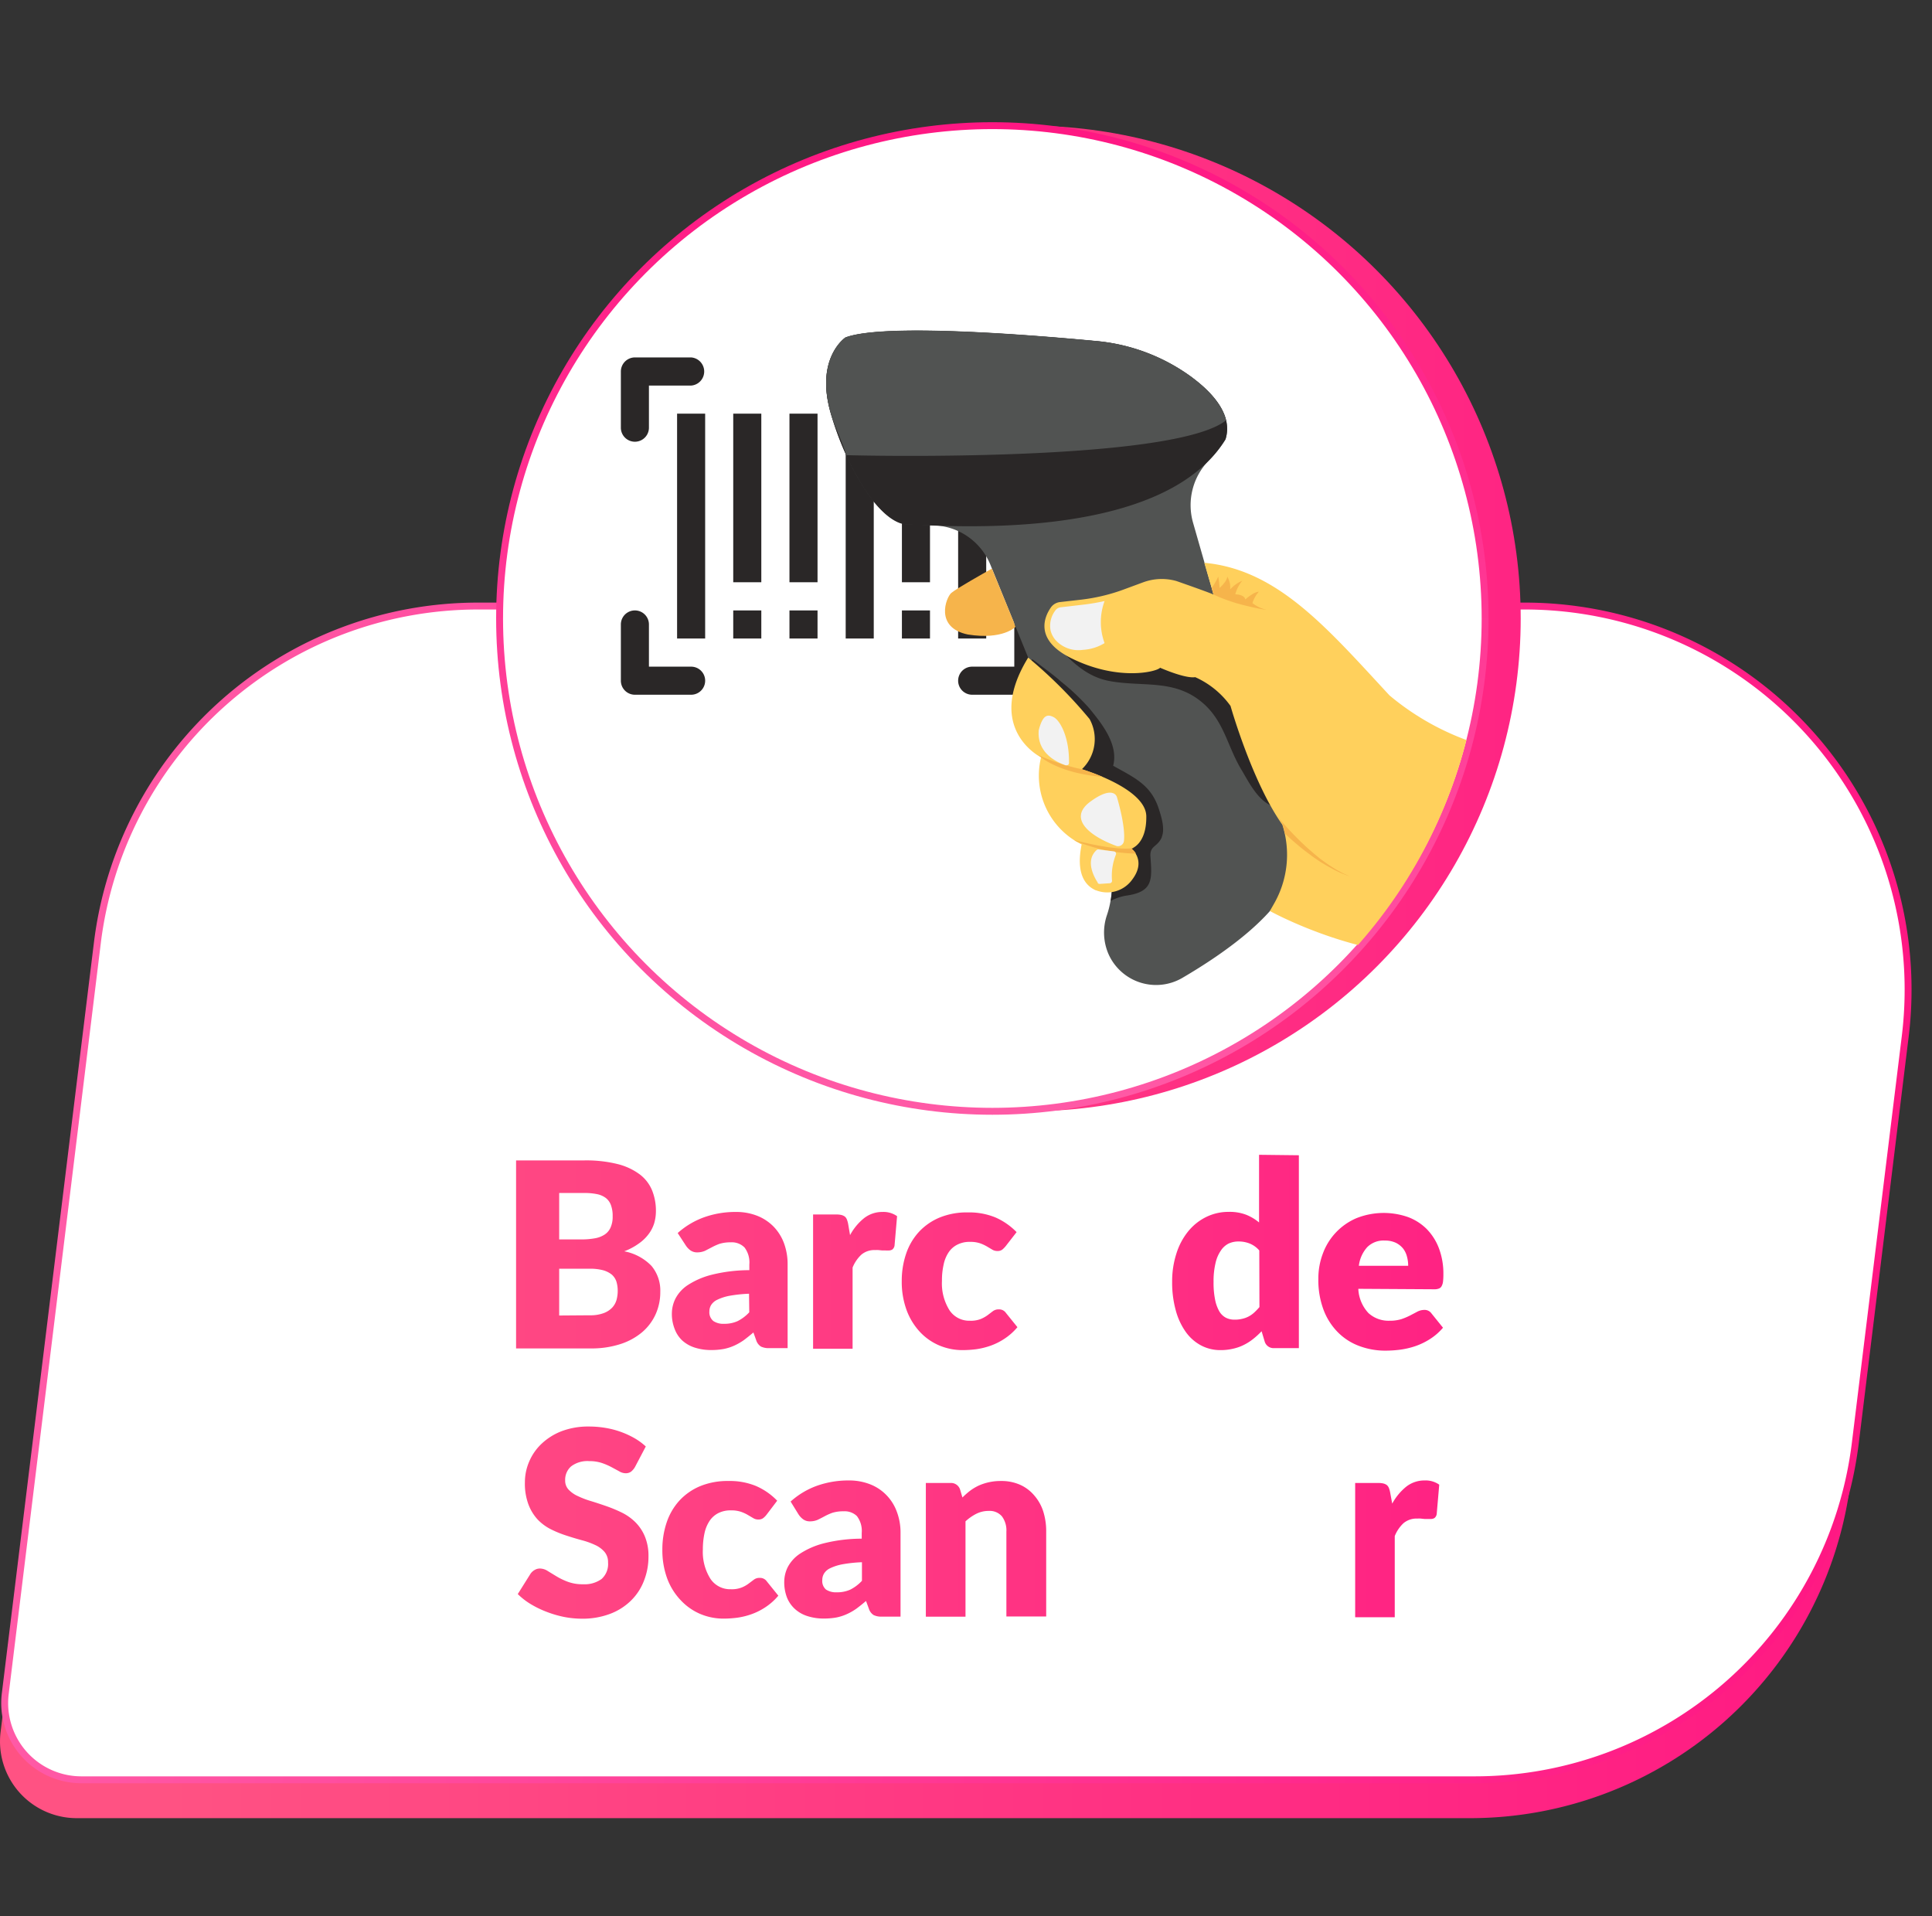 <svg xmlns="http://www.w3.org/2000/svg" xmlns:xlink="http://www.w3.org/1999/xlink" viewBox="0 0 251.87 249.76"><rect x="0" y="0" width="251.87" height="249.76" fill="#333333" stroke="none"/><defs><style>.cls-1{fill:none;}.cls-2{fill:url(#linear-gradient);}.cls-15,.cls-3{fill:#fff;stroke-miterlimit:10;stroke-width:0.9px;}.cls-3{stroke:url(#linear-gradient-2);}.cls-4{fill:url(#linear-gradient-3);}.cls-5{fill:url(#linear-gradient-4);}.cls-6{fill:url(#linear-gradient-5);}.cls-7{fill:url(#linear-gradient-6);}.cls-8{fill:url(#linear-gradient-8);}.cls-9{fill:url(#linear-gradient-10);}.cls-10{fill:url(#linear-gradient-11);}.cls-11{fill:url(#linear-gradient-12);}.cls-12{fill:url(#linear-gradient-13);}.cls-13{fill:url(#linear-gradient-16);}.cls-14{fill:url(#linear-gradient-17);}.cls-15{stroke:url(#linear-gradient-18);}.cls-16{clip-path:url(#clip-path);}.cls-17{fill:#2a2727;}.cls-18{fill:#515352;}.cls-19{fill:#f6b44b;}.cls-20{fill:#ffd05c;}.cls-21{fill:#f2f2f2;}</style><linearGradient id="linear-gradient" x1="21.77" y1="160.5" x2="250.05" y2="160.5" gradientUnits="userSpaceOnUse"><stop offset="0" stop-color="#ff5283"/><stop offset="1" stop-color="#ff1783"/></linearGradient><linearGradient id="linear-gradient-2" x1="-2.85" y1="155.5" x2="235.22" y2="155.5" gradientTransform="matrix(1, 0, -0.12, 1, 30.2, 0)" gradientUnits="userSpaceOnUse"><stop offset="0" stop-color="#ff5aa6"/><stop offset="1" stop-color="#ff1783"/></linearGradient><linearGradient id="linear-gradient-3" x1="30.22" y1="163.5" x2="226.23" y2="163.5" xlink:href="#linear-gradient"/><linearGradient id="linear-gradient-4" x1="30.22" y1="166.99" x2="226.23" y2="166.99" xlink:href="#linear-gradient"/><linearGradient id="linear-gradient-5" x1="30.22" y1="166.86" x2="226.23" y2="166.86" xlink:href="#linear-gradient"/><linearGradient id="linear-gradient-6" x1="30.22" y1="167.02" x2="226.23" y2="167.02" xlink:href="#linear-gradient"/><linearGradient id="linear-gradient-8" x1="30.22" y1="163.29" x2="226.23" y2="163.29" xlink:href="#linear-gradient"/><linearGradient id="linear-gradient-10" x1="30.22" y1="198.5" x2="226.23" y2="198.5" xlink:href="#linear-gradient"/><linearGradient id="linear-gradient-11" x1="30.22" y1="202.02" x2="226.23" y2="202.02" xlink:href="#linear-gradient"/><linearGradient id="linear-gradient-12" x1="30.22" y1="201.99" x2="226.23" y2="201.99" xlink:href="#linear-gradient"/><linearGradient id="linear-gradient-13" x1="30.22" y1="201.89" x2="226.23" y2="201.89" xlink:href="#linear-gradient"/><linearGradient id="linear-gradient-16" x1="30.22" y1="201.86" x2="226.23" y2="201.86" xlink:href="#linear-gradient"/><linearGradient id="linear-gradient-17" x1="22.65" y1="80.62" x2="250.93" y2="80.62" xlink:href="#linear-gradient"/><linearGradient id="linear-gradient-18" x1="129.37" y1="145.3" x2="129.37" y2="15.93" gradientTransform="matrix(1, 0, 0, 1, 0, 0)" xlink:href="#linear-gradient-2"/><clipPath id="clip-path"><circle class="cls-1" cx="128.92" cy="80.62" r="64.24"/></clipPath></defs><g id="Layer_2" data-name="Layer 2"><g id="Layer_1-2" data-name="Layer 1"><path class="cls-2" d="M191.64,237H10A10,10,0,0,1,.08,225.75l12-97.82A50,50,0,0,1,61.71,84H198.14a50,50,0,0,1,49.63,56.1l-6.5,52.94A50,50,0,0,1,191.64,237Z"/><path class="cls-3" d="M192.25,232H10.62A10,10,0,0,1,.69,220.75l12-97.82A50,50,0,0,1,62.33,79H198.75a50,50,0,0,1,49.63,56.1l-6.5,52.94A50,50,0,0,1,192.25,232Z"/><path class="cls-4" d="M76.2,151.26a16.94,16.94,0,0,1,4.28.47,8.15,8.15,0,0,1,2.89,1.33A5,5,0,0,1,85,155.14a7.08,7.08,0,0,1,.51,2.74,5.61,5.61,0,0,1-.23,1.59,4.6,4.6,0,0,1-.74,1.42,5.54,5.54,0,0,1-1.28,1.22,8.06,8.06,0,0,1-1.88,1,6.66,6.66,0,0,1,3.55,1.9,5,5,0,0,1,1.15,3.39,7,7,0,0,1-.6,2.9,6.7,6.7,0,0,1-1.76,2.35,8.35,8.35,0,0,1-2.86,1.56,12.19,12.19,0,0,1-3.88.56h-9.7V151.26Zm-3.3,4.25v6.05h2.93a9.54,9.54,0,0,0,1.69-.14,3.36,3.36,0,0,0,1.27-.47,2.11,2.11,0,0,0,.8-.92,3.4,3.4,0,0,0,.28-1.48,4,4,0,0,0-.22-1.45,2.08,2.08,0,0,0-.67-.94,2.84,2.84,0,0,0-1.14-.5,7.84,7.84,0,0,0-1.64-.15Zm4,15.94a4.92,4.92,0,0,0,1.82-.29,2.94,2.94,0,0,0,1.11-.73,2.52,2.52,0,0,0,.55-1,4.56,4.56,0,0,0,.15-1.16,4.11,4.11,0,0,0-.17-1.21,2.08,2.08,0,0,0-.6-.91,3.15,3.15,0,0,0-1.13-.57,6.69,6.69,0,0,0-1.77-.2H72.9v6.1Z"/><path class="cls-5" d="M88.35,160.73a10.41,10.41,0,0,1,3.48-2.07,12.15,12.15,0,0,1,4.09-.68,7.46,7.46,0,0,1,2.82.51,6.14,6.14,0,0,1,2.14,1.43,6.25,6.25,0,0,1,1.34,2.17,7.91,7.91,0,0,1,.46,2.76v10.88h-2.36a2.34,2.34,0,0,1-1.11-.2,1.53,1.53,0,0,1-.63-.84l-.36-1c-.44.37-.85.7-1.25,1a7.75,7.75,0,0,1-1.24.71,6.27,6.27,0,0,1-1.37.44,8.78,8.78,0,0,1-1.61.14,6.94,6.94,0,0,1-2.15-.31,4.46,4.46,0,0,1-1.64-.92,3.93,3.93,0,0,1-1-1.5,5.35,5.35,0,0,1-.37-2.07,4.37,4.37,0,0,1,.47-1.91,4.72,4.72,0,0,1,1.61-1.76,10.36,10.36,0,0,1,3.1-1.34,20.36,20.36,0,0,1,4.92-.6v-.74a3.24,3.24,0,0,0-.62-2.21,2.31,2.31,0,0,0-1.78-.68,4.82,4.82,0,0,0-1.5.2,7.9,7.9,0,0,0-1,.45l-.89.46a2.54,2.54,0,0,1-1,.2,1.5,1.5,0,0,1-.9-.27,2.43,2.43,0,0,1-.6-.64Zm9.3,7.91a18.49,18.49,0,0,0-2.55.27,6.37,6.37,0,0,0-1.58.51,1.89,1.89,0,0,0-.81.69,1.6,1.6,0,0,0-.23.84A1.47,1.47,0,0,0,93,172.2a2.33,2.33,0,0,0,1.41.36,4.14,4.14,0,0,0,1.75-.35,5.39,5.39,0,0,0,1.52-1.15Z"/><path class="cls-6" d="M110.82,161a7.23,7.23,0,0,1,1.84-2.22,3.83,3.83,0,0,1,2.39-.8,3.06,3.06,0,0,1,1.9.55l-.33,3.83a.83.83,0,0,1-.28.51.89.89,0,0,1-.52.13,2.37,2.37,0,0,1-.35,0l-.45,0-.48-.05a3.47,3.47,0,0,0-.44,0,2.62,2.62,0,0,0-1.81.6,4.68,4.68,0,0,0-1.14,1.68v10.58H106V158.31h3.07a2.77,2.77,0,0,1,.64.07,1.38,1.38,0,0,1,.44.21,1,1,0,0,1,.26.38,3.29,3.29,0,0,1,.16.57Z"/><path class="cls-7" d="M131.1,162.45a3.17,3.17,0,0,1-.45.45,1,1,0,0,1-.62.17,1.28,1.28,0,0,1-.69-.19l-.69-.41a5.39,5.39,0,0,0-.9-.41,3.91,3.91,0,0,0-1.28-.18,3.48,3.48,0,0,0-1.64.35,2.94,2.94,0,0,0-1.15,1,4.48,4.48,0,0,0-.66,1.6,9.32,9.32,0,0,0-.22,2.14,6.57,6.57,0,0,0,1,3.85,3.08,3.08,0,0,0,2.64,1.34,3.53,3.53,0,0,0,1.43-.23,4.41,4.41,0,0,0,.89-.5l.67-.51a1.25,1.25,0,0,1,.78-.24,1.07,1.07,0,0,1,.93.46l1.5,1.86a7.75,7.75,0,0,1-1.68,1.5,8.3,8.3,0,0,1-1.81.91,9.72,9.72,0,0,1-1.86.46,14.26,14.26,0,0,1-1.82.12,7.79,7.79,0,0,1-3-.6,7.4,7.4,0,0,1-2.53-1.76,8.46,8.46,0,0,1-1.74-2.83,10.64,10.64,0,0,1-.64-3.83,10.91,10.91,0,0,1,.56-3.52,8,8,0,0,1,1.65-2.84,7.73,7.73,0,0,1,2.7-1.89,9.35,9.35,0,0,1,3.72-.68,9,9,0,0,1,3.57.65,8.74,8.74,0,0,1,2.77,1.92Z"/><path class="cls-7" d="M142.28,158.05a9.84,9.84,0,0,1,3.59.62,7.86,7.86,0,0,1,2.77,1.78,8.08,8.08,0,0,1,1.8,2.81,10.15,10.15,0,0,1,.64,3.72,10.41,10.41,0,0,1-.64,3.76,8.07,8.07,0,0,1-1.8,2.83,7.9,7.9,0,0,1-2.77,1.8,9.84,9.84,0,0,1-3.59.63,10,10,0,0,1-3.61-.63,8,8,0,0,1-2.79-1.8,7.84,7.84,0,0,1-1.82-2.83,10.41,10.41,0,0,1-.64-3.76,10.15,10.15,0,0,1,.64-3.72,7.85,7.85,0,0,1,1.82-2.81,7.94,7.94,0,0,1,2.79-1.78A10,10,0,0,1,142.28,158.05Zm0,14.09a2.92,2.92,0,0,0,2.63-1.27,7.09,7.09,0,0,0,.84-3.86,7,7,0,0,0-.84-3.84,2.94,2.94,0,0,0-2.63-1.26,3,3,0,0,0-2.68,1.26,6.91,6.91,0,0,0-.85,3.84,7,7,0,0,0,.85,3.86A3,3,0,0,0,142.28,172.14Z"/><path class="cls-8" d="M169.33,150.59v25.14h-3.2a1.21,1.21,0,0,1-1.26-.87l-.4-1.33a10.27,10.27,0,0,1-1.09,1,6.67,6.67,0,0,1-1.22.78,6,6,0,0,1-1.42.5,7,7,0,0,1-1.64.18,5.33,5.33,0,0,1-2.5-.6,5.78,5.78,0,0,1-2-1.75,8.76,8.76,0,0,1-1.31-2.8,13.53,13.53,0,0,1-.48-3.77,11.73,11.73,0,0,1,.54-3.62,8.73,8.73,0,0,1,1.51-2.89,7,7,0,0,1,2.34-1.9,6.57,6.57,0,0,1,3-.69,6,6,0,0,1,2.27.38,6.19,6.19,0,0,1,1.67,1v-8.82ZM164.17,163a3.27,3.27,0,0,0-1.27-.91,3.86,3.86,0,0,0-1.43-.26,3,3,0,0,0-1.32.28,2.66,2.66,0,0,0-1,.92,4.61,4.61,0,0,0-.69,1.64,10,10,0,0,0-.25,2.43,10.94,10.94,0,0,0,.2,2.32,5,5,0,0,0,.55,1.52,2.19,2.19,0,0,0,.86.83,2.46,2.46,0,0,0,1.12.25,4,4,0,0,0,1-.11,3.31,3.31,0,0,0,.85-.31,3.39,3.39,0,0,0,.72-.51,7.76,7.76,0,0,0,.68-.71Z"/><path class="cls-7" d="M177.08,168a4.94,4.94,0,0,0,1.32,3.16,3.88,3.88,0,0,0,2.75,1,5.05,5.05,0,0,0,1.55-.21,8.43,8.43,0,0,0,1.16-.49l.93-.49a2,2,0,0,1,.89-.22,1.09,1.09,0,0,1,.94.46l1.5,1.86a7.51,7.51,0,0,1-1.73,1.5,8.93,8.93,0,0,1-1.9.91,10.6,10.6,0,0,1-2,.46,15.25,15.25,0,0,1-1.86.12,9.63,9.63,0,0,1-3.41-.6,7.68,7.68,0,0,1-2.78-1.77,8.31,8.31,0,0,1-1.88-2.92,11,11,0,0,1-.69-4.06,9.12,9.12,0,0,1,.59-3.31,8,8,0,0,1,4.38-4.61,9.62,9.62,0,0,1,6.7-.15,6.85,6.85,0,0,1,2.45,1.56,7.25,7.25,0,0,1,1.6,2.52,9.32,9.32,0,0,1,.58,3.36,7.93,7.93,0,0,1-.05,1,1.64,1.64,0,0,1-.19.59.66.66,0,0,1-.36.3,1.55,1.55,0,0,1-.57.09Zm6.5-3a4.47,4.47,0,0,0-.16-1.21,2.85,2.85,0,0,0-.51-1.05,2.79,2.79,0,0,0-.94-.74,3.24,3.24,0,0,0-1.42-.29,3,3,0,0,0-2.3.85,4.4,4.4,0,0,0-1.1,2.44Z"/><path class="cls-9" d="M82.78,191.23a2.16,2.16,0,0,1-.52.61,1.19,1.19,0,0,1-.71.2,1.64,1.64,0,0,1-.82-.25l-1-.54a8.49,8.49,0,0,0-1.28-.55,5.13,5.13,0,0,0-1.63-.24,3.52,3.52,0,0,0-2.36.68,2.32,2.32,0,0,0-.78,1.84,1.69,1.69,0,0,0,.47,1.22,3.81,3.81,0,0,0,1.23.84,11.43,11.43,0,0,0,1.73.65c.65.2,1.31.42,2,.66a18.23,18.23,0,0,1,2,.84,6.76,6.76,0,0,1,1.74,1.25,5.74,5.74,0,0,1,1.22,1.84,6.58,6.58,0,0,1,.47,2.61,8.51,8.51,0,0,1-.59,3.17,7.23,7.23,0,0,1-1.69,2.58,7.78,7.78,0,0,1-2.73,1.73,10.12,10.12,0,0,1-3.69.63,12.22,12.22,0,0,1-2.31-.23,13.87,13.87,0,0,1-2.28-.67,12.7,12.7,0,0,1-2.06-1,9.13,9.13,0,0,1-1.69-1.31l1.67-2.66a1.64,1.64,0,0,1,.53-.48,1.32,1.32,0,0,1,.7-.19,1.9,1.9,0,0,1,1,.32l1.15.7a8.87,8.87,0,0,0,1.48.71,5.51,5.51,0,0,0,2,.32,3.76,3.76,0,0,0,2.39-.68,2.61,2.61,0,0,0,.85-2.16,2.05,2.05,0,0,0-.47-1.39,3.54,3.54,0,0,0-1.22-.89,10,10,0,0,0-1.73-.62q-1-.27-2-.6a14.18,14.18,0,0,1-2-.81,6.3,6.3,0,0,1-1.73-1.26,6,6,0,0,1-1.23-2,7.76,7.76,0,0,1-.46-2.88,6.8,6.8,0,0,1,.55-2.68,6.89,6.89,0,0,1,1.62-2.34,8,8,0,0,1,2.61-1.64,9.78,9.78,0,0,1,3.55-.61,13,13,0,0,1,2.18.18,11.37,11.37,0,0,1,3.78,1.34,8.21,8.21,0,0,1,1.47,1.08Z"/><path class="cls-10" d="M99.93,197.45a2.39,2.39,0,0,1-.45.45,1,1,0,0,1-.61.17,1.23,1.23,0,0,1-.69-.19l-.7-.41a4.74,4.74,0,0,0-.9-.41,3.91,3.91,0,0,0-1.28-.18,3.51,3.51,0,0,0-1.64.35,3,3,0,0,0-1.14,1,4.68,4.68,0,0,0-.67,1.6,9.92,9.92,0,0,0-.22,2.14,6.57,6.57,0,0,0,1,3.85,3.08,3.08,0,0,0,2.64,1.34,3.53,3.53,0,0,0,1.43-.23,3.92,3.92,0,0,0,.89-.5l.68-.51a1.2,1.2,0,0,1,.77-.24,1.07,1.07,0,0,1,.93.46l1.5,1.86a7.75,7.75,0,0,1-1.68,1.5,8.3,8.3,0,0,1-1.81.91,9.37,9.37,0,0,1-1.86.46,14.1,14.1,0,0,1-1.81.12,7.8,7.8,0,0,1-3-.6,7.5,7.5,0,0,1-2.53-1.76A8.28,8.28,0,0,1,87,205.81a10.64,10.64,0,0,1-.65-3.83,10.91,10.91,0,0,1,.56-3.52,8,8,0,0,1,1.65-2.84,7.73,7.73,0,0,1,2.7-1.89,9.4,9.4,0,0,1,3.73-.68,8.94,8.94,0,0,1,3.56.65,8.53,8.53,0,0,1,2.77,1.92Z"/><path class="cls-11" d="M103.07,195.73a10.37,10.37,0,0,1,3.47-2.07,12.19,12.19,0,0,1,4.09-.68,7.47,7.47,0,0,1,2.83.51,6,6,0,0,1,2.13,1.43,6.1,6.1,0,0,1,1.34,2.17,7.69,7.69,0,0,1,.47,2.76v10.88H115a2.32,2.32,0,0,1-1.1-.2,1.53,1.53,0,0,1-.63-.84l-.37-1c-.43.37-.85.7-1.25,1a7.33,7.33,0,0,1-1.24.71,6.18,6.18,0,0,1-1.36.44,8.86,8.86,0,0,1-1.61.14,6.89,6.89,0,0,1-2.15-.31,4.38,4.38,0,0,1-1.64-.92,4.06,4.06,0,0,1-1.05-1.5,5.54,5.54,0,0,1-.36-2.07,4.35,4.35,0,0,1,.46-1.91,4.76,4.76,0,0,1,1.62-1.76,10.36,10.36,0,0,1,3.1-1.34,20.36,20.36,0,0,1,4.92-.6v-.74a3.19,3.19,0,0,0-.63-2.21A2.29,2.29,0,0,0,110,197a4.82,4.82,0,0,0-1.5.2,7.9,7.9,0,0,0-1,.45c-.31.17-.61.32-.9.46a2.46,2.46,0,0,1-1,.2,1.46,1.46,0,0,1-.9-.27,2.43,2.43,0,0,1-.6-.64Zm9.3,7.91a18.14,18.14,0,0,0-2.55.27,6.46,6.46,0,0,0-1.59.51,1.86,1.86,0,0,0-.8.69,1.6,1.6,0,0,0-.23.84,1.47,1.47,0,0,0,.48,1.25,2.38,2.38,0,0,0,1.42.36,4.14,4.14,0,0,0,1.75-.35,5.39,5.39,0,0,0,1.52-1.15Z"/><path class="cls-12" d="M125.47,195.2a10.65,10.65,0,0,1,1-.88,6.6,6.6,0,0,1,1.14-.68,7,7,0,0,1,2.86-.59,6,6,0,0,1,2.51.49,5.16,5.16,0,0,1,1.84,1.38A5.9,5.9,0,0,1,136,197a8.59,8.59,0,0,1,.39,2.64v11.07H131.2V199.66a3.06,3.06,0,0,0-.58-2,2.11,2.11,0,0,0-1.72-.71,3.57,3.57,0,0,0-1.59.36,6.23,6.23,0,0,0-1.44,1v12.43H120.7V193.31h3.2a1.23,1.23,0,0,1,1.27.88Z"/><path class="cls-12" d="M144.47,195.2a10.65,10.65,0,0,1,1-.88,6.24,6.24,0,0,1,1.14-.68,7,7,0,0,1,2.86-.59,6,6,0,0,1,2.51.49,5.16,5.16,0,0,1,1.84,1.38A5.9,5.9,0,0,1,155,197a8.59,8.59,0,0,1,.39,2.64v11.07H150.2V199.66a3.06,3.06,0,0,0-.58-2,2.11,2.11,0,0,0-1.72-.71,3.57,3.57,0,0,0-1.59.36,6.23,6.23,0,0,0-1.44,1v12.43H139.7V193.31h3.2a1.23,1.23,0,0,1,1.27.88Z"/><path class="cls-10" d="M163,203a4.89,4.89,0,0,0,1.32,3.16,3.86,3.86,0,0,0,2.75,1,5.1,5.1,0,0,0,1.55-.21,7.79,7.79,0,0,0,1.15-.49l.94-.49a2,2,0,0,1,.89-.22,1.07,1.07,0,0,1,.93.46L174,208a7.47,7.47,0,0,1-1.72,1.5,8.93,8.93,0,0,1-1.9.91,10.6,10.6,0,0,1-2,.46,15.25,15.25,0,0,1-1.86.12,9.59,9.59,0,0,1-3.41-.6,7.6,7.6,0,0,1-2.78-1.77,8.33,8.33,0,0,1-1.89-2.92,11,11,0,0,1-.69-4.06,9.34,9.34,0,0,1,.59-3.31,8.38,8.38,0,0,1,1.7-2.74,8.07,8.07,0,0,1,2.69-1.87,9.62,9.62,0,0,1,6.7-.15,6.94,6.94,0,0,1,2.45,1.56,7.39,7.39,0,0,1,1.6,2.52,9.32,9.32,0,0,1,.57,3.36,6.29,6.29,0,0,1-.05,1,1.47,1.47,0,0,1-.18.59.66.66,0,0,1-.36.3,1.55,1.55,0,0,1-.57.09Zm6.5-3a4.47,4.47,0,0,0-.16-1.21,2.87,2.87,0,0,0-.52-1.05,2.6,2.6,0,0,0-.94-.74,3.19,3.19,0,0,0-1.41-.29,3,3,0,0,0-2.3.85,4.33,4.33,0,0,0-1.1,2.44Z"/><path class="cls-13" d="M181.5,196a7.37,7.37,0,0,1,1.84-2.22,3.83,3.83,0,0,1,2.39-.8,3.06,3.06,0,0,1,1.9.55l-.33,3.83a.83.83,0,0,1-.28.51.87.87,0,0,1-.52.13,2.37,2.37,0,0,1-.35,0l-.45,0-.48-.05a3.39,3.39,0,0,0-.44,0,2.64,2.64,0,0,0-1.81.6,4.68,4.68,0,0,0-1.14,1.68v10.58h-5.16V193.31h3.06a2.77,2.77,0,0,1,.64.07,1.29,1.29,0,0,1,.44.21,1,1,0,0,1,.26.38,3.29,3.29,0,0,1,.16.57Z"/><circle class="cls-14" cx="134.01" cy="80.62" r="64.24"/><circle class="cls-15" cx="129.37" cy="80.62" r="64.24"/><g class="cls-16"><path class="cls-17" d="M90.1,46.59H82.77a1.84,1.84,0,0,0-1.83,1.84v7.32a1.83,1.83,0,1,0,3.66,0V50.26h5.5a1.84,1.84,0,0,0,0-3.67Z"/><path class="cls-17" d="M134.07,79.57a1.83,1.83,0,0,0-1.84,1.83v5.5h-5.49a1.83,1.83,0,0,0,0,3.66h7.33a1.83,1.83,0,0,0,1.83-1.83V81.4A1.83,1.83,0,0,0,134.07,79.57Z"/><path class="cls-17" d="M134.07,46.59h-7.33a1.84,1.84,0,0,0,0,3.67h5.49v5.49a1.84,1.84,0,1,0,3.67,0V48.43A1.84,1.84,0,0,0,134.07,46.59Z"/><path class="cls-17" d="M90.1,86.9H84.6V81.4a1.83,1.83,0,1,0-3.66,0v7.33a1.83,1.83,0,0,0,1.83,1.83H90.1a1.83,1.83,0,1,0,0-3.66Z"/><rect class="cls-17" x="88.27" y="53.92" width="3.66" height="29.31"/><rect class="cls-17" x="95.59" y="53.92" width="3.66" height="21.98"/><rect class="cls-17" x="102.92" y="53.92" width="3.66" height="21.98"/><rect class="cls-17" x="110.25" y="53.92" width="3.66" height="29.31"/><rect class="cls-17" x="117.58" y="53.92" width="3.66" height="21.98"/><rect class="cls-17" x="124.91" y="53.92" width="3.66" height="29.31"/><rect class="cls-17" x="95.59" y="79.57" width="3.66" height="3.66"/><rect class="cls-17" x="102.92" y="79.57" width="3.66" height="3.66"/><rect class="cls-17" x="117.58" y="79.57" width="3.66" height="3.66"/><path class="cls-18" d="M168.59,113.63c-1.37,5.29-8.81,10.54-14.45,13.84a6.79,6.79,0,0,1-9.58-3,7.06,7.06,0,0,1-.25-5.19,11.91,11.91,0,0,0,.47-1.87,13.37,13.37,0,0,0-.77-7.2l-9.69-23.8-5.2-12.78a8.25,8.25,0,0,0-7.38-5.15c-1.62-.07-2.77-.13-3.32-.13-3.63,0-8-7.25-10.11-14.48S110.23,44,110.23,44c4.94-1.85,23.63-.37,32.63.46a24.79,24.79,0,0,1,12.65,4.84c2.86,2.17,5.19,5,4.25,8A15.06,15.06,0,0,1,157.61,60a8.35,8.35,0,0,0-2.08,8.12l10.54,36.77c.85-.09,3.06,8.75,2.52,8.75"/><path class="cls-17" d="M110.22,44s-4,2.67-1.91,9.91,6.48,14.48,10.1,14.48,33,2.67,41.36-11.15c.94-3-1.4-5.79-4.25-7.95a24.85,24.85,0,0,0-12.66-4.83c-9-.85-27.7-2.32-32.64-.46"/><path class="cls-18" d="M155.52,49.27a24.85,24.85,0,0,0-12.66-4.83c-9-.85-27.7-2.32-32.64-.46,0,0-4,2.67-1.91,9.91.54,1.84,1.59,3.9,2,5.44,8.79.23,43.21.45,49.52-4.53-.47-2.06-2.26-4-4.33-5.53"/><path class="cls-19" d="M165.28,79.52l-.14,0-.06,0,.2,0"/><path class="cls-19" d="M129.31,74.12c-1.12.63-4.58,2.58-5.28,3.16s-2.22,4.53,2.15,5.43c4.6.73,6.2-1,6.2-1l-.21-.61Z"/><path class="cls-19" d="M151,87.19a5.2,5.2,0,0,1,.26-1.68s.09.71.24,1.6Z"/><path class="cls-17" d="M136.67,82.94c2.28,2.49,4.44,5.19,8,5.84,4.29.78,8.29-.26,11.89,2.65,3,2.41,3.4,5.76,5.25,8.85,1.21,2,2.93,5.8,6.17,4.84,2.29-.67,2.3-5.18,2.11-7.31-.41-4.51-2.77-7-6.25-9.62A31.9,31.9,0,0,0,158,85c-3.59-1.66-8.13-1.07-12-1.37-3.08-.24-6.12-.55-9.23-.55"/><path class="cls-17" d="M151.48,109.09c-.57,1.37-1.6,1.09-1.5,2.58.22,3,.36,4.59-3.18,5.08a6.79,6.79,0,0,0-2,.68,13.37,13.37,0,0,0-.77-7.2l-9.69-23.8a2.81,2.81,0,0,1,.22-.5l.42.29c1.11.87,2.3,1.69,3.35,2.63A29.42,29.42,0,0,1,142,92.32c1.64,2,3.84,4.72,3.12,7.5,2.82,1.58,5,2.5,6,5.77.32,1,.76,2.47.34,3.5"/><path class="cls-20" d="M193,97.08a33.93,33.93,0,0,1-11.85-6.43C173,81.86,166.56,74.24,157,73.36l1.1,3.78.09.36c-.54-.27-4.82-1.76-4.82-1.76a7,7,0,0,0-4.35.17l-2.71,1a24.05,24.05,0,0,1-5.3,1.25l-2.81.32a1.68,1.68,0,0,0-1.23.75c-.87,1.27-2.06,4.19,2.61,6.53,6.16,3.09,11.24,1.8,11.66,1.28,0,0,3.23,1.44,4.58,1.23a11.36,11.36,0,0,1,4.6,3.75s2.8,9.9,6.76,15.49a12.83,12.83,0,0,1-1.06,10.24l-.57,1s10.46,5.82,21.48,5.82l5.29-.65.68.2v-27Z"/><path class="cls-21" d="M144,78.35a27.9,27.9,0,0,1-2.88.48l-2.83.33a1,1,0,0,0-.72.43,3.29,3.29,0,0,0-.6,2.64,3.05,3.05,0,0,0,.57,1.12,4,4,0,0,0,3.62,1.36,6.07,6.07,0,0,0,2.84-.88,7.94,7.94,0,0,1,0-5.48"/><path class="cls-19" d="M163.26,78.6a4.51,4.51,0,0,0,1.82.88c-.28,0-1.47-.23-3-.61a22.3,22.3,0,0,1-3.88-1.37l-.1-.36-.13-.5a8.62,8.62,0,0,0,.85-1.48,12.17,12.17,0,0,1,.17,1.48s1-.86,1-1.48a2.7,2.7,0,0,1,.38,1.67,4.56,4.56,0,0,1,1.58-1.13,4.69,4.69,0,0,0-.91,1.77s1.17,0,1.31.67c0,0,1.09-1,1.76-1a3.92,3.92,0,0,0-.84,1.5"/><path class="cls-19" d="M167.2,107.49c.12.39.23.78.31,1.17.78.73,1.7,1.54,2.67,2.29l1,.75,1,.68,1,.59.88.48.78.36c.22.11.44.17.61.24l.53.2-.51-.24a5.06,5.06,0,0,1-.59-.28l-.74-.41-.85-.54c-.29-.19-.59-.42-.91-.64s-.61-.49-.93-.74l-.93-.8a41.12,41.12,0,0,1-3.18-3.23c-.32-.37-.59-.69-.8-1,.22.37.46.73.7,1.07"/><path class="cls-20" d="M142.89,116.07c-1.42-.61-2.65-2.18-1.88-6a10,10,0,0,1-5.29-11.35s-7.44-3.65-1.68-13a60.91,60.91,0,0,1,8,8,5.42,5.42,0,0,1-1,6.55s8.35,2.46,8.4,6.13-1.95,4.22-1.95,4.22,2,1.51.14,4a4,4,0,0,1-4.77,1.42"/><path class="cls-19" d="M143.76,101.28a26.15,26.15,0,0,0-2.69-1,27.57,27.57,0,0,1-5.66-1.83s2.21,2.29,8.35,2.82"/><path class="cls-21" d="M139,99.78c-1-.32-3.87-1.51-3.58-4.61.5-1.9,1.07-2.14,1.94-1.69s2.07,2.69,2,6a.27.27,0,0,1-.33.26"/><path class="cls-19" d="M140.1,109.57a21.6,21.6,0,0,0,8,1.7,2.59,2.59,0,0,0-.55-.63,1.67,1.67,0,0,0,.24-.1c-2.29.43-7.66-1-7.66-1"/><path class="cls-21" d="M142.15,104.49c3-2.19,3.45-.62,3.45-.62s1.15,3.72.93,5.73a.78.78,0,0,1-.93.69c-3.53-1.27-6.44-3.6-3.45-5.8"/><path class="cls-21" d="M143.13,115.08c-.4-.6-1.75-2.86-.16-4.28a.29.29,0,0,1,.25-.07l2,.25a.31.31,0,0,1,.26.42,7.39,7.39,0,0,0-.51,3.37.31.31,0,0,1-.29.36l-1.3.09a.31.31,0,0,1-.29-.14"/></g><rect class="cls-1" x="2.1" width="249.76" height="249.76"/></g></g></svg>